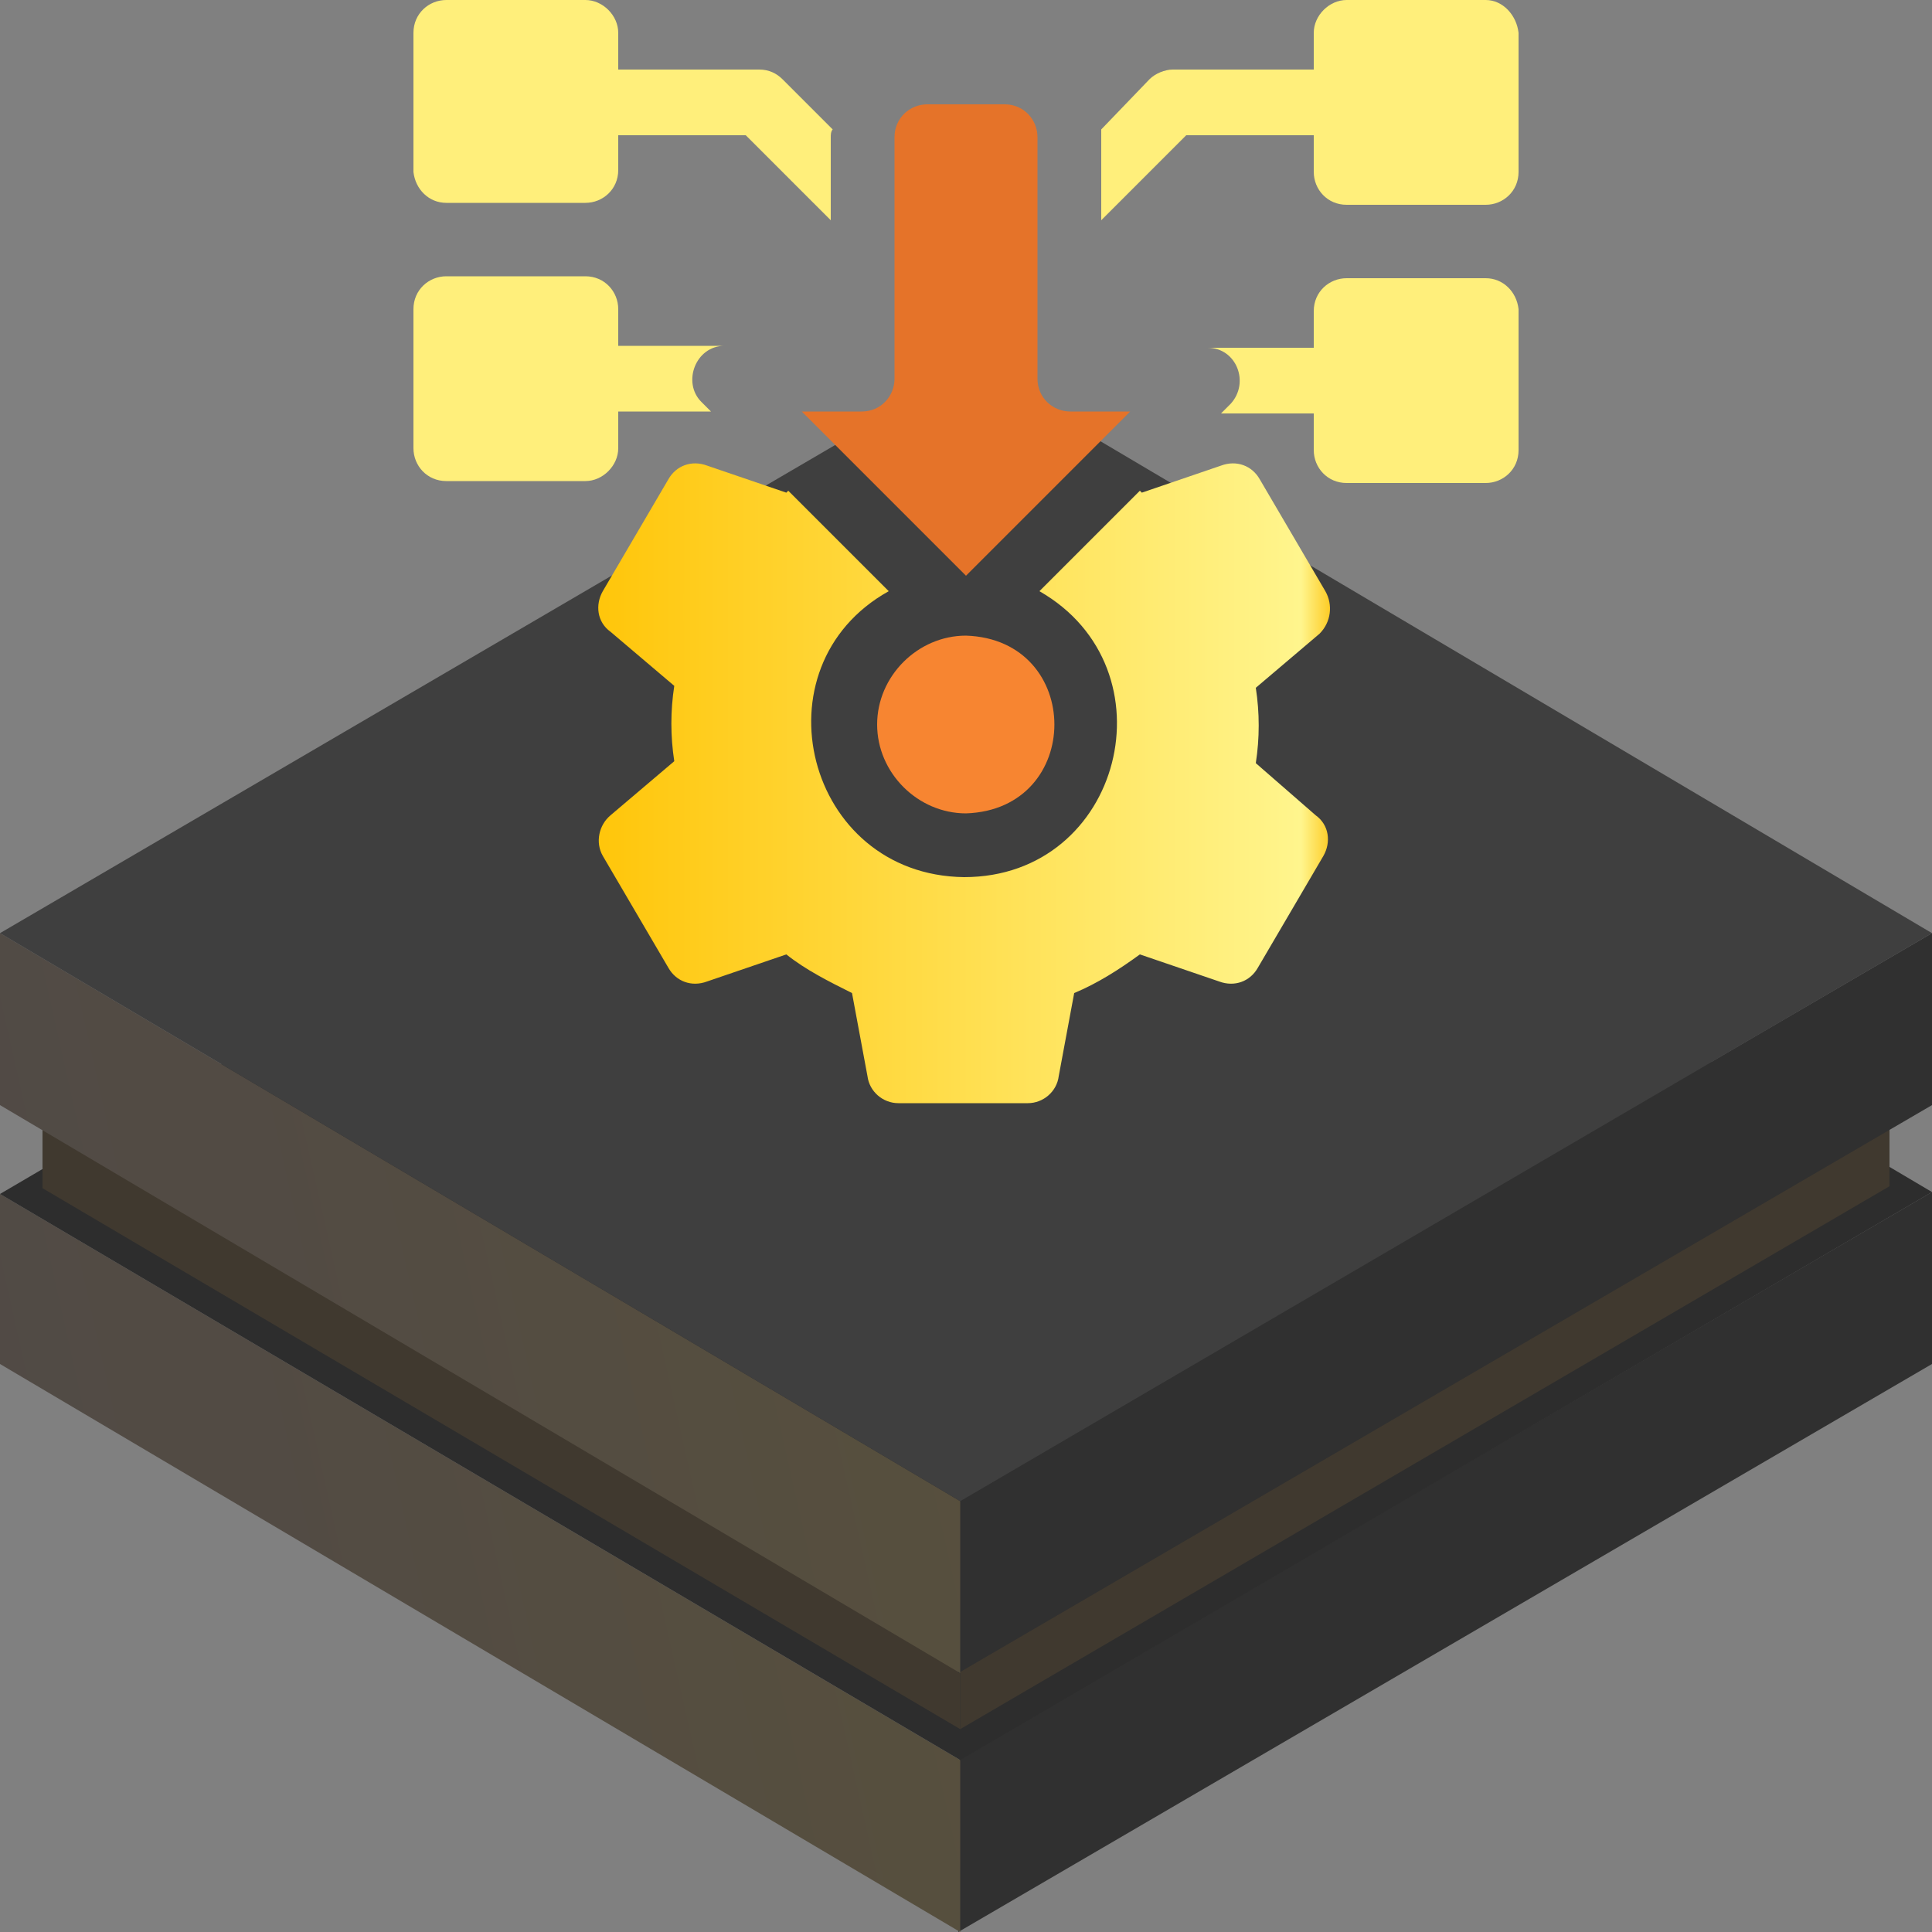 <svg xmlns="http://www.w3.org/2000/svg" xmlns:xlink="http://www.w3.org/1999/xlink" id="Layer_1" x="0px" y="0px" viewBox="0 0 100 100" style="enable-background:new 0 0 100 100;" xml:space="preserve"><rect x="0" y="0" width="100" height="100" fill="#808080" stroke="none"/><style type="text/css">	.st0{fill:#303030;}	.st1{fill:url(#SVGID_1_);}	.st2{fill:#2D2D2D;}	.st3{fill:#40392F;}	.st4{fill:url(#SVGID_00000036219702824123490100000011625915757764176814_);}	.st5{fill:#3F3F3F;}	.st6{opacity:0.25;clip-path:url(#SVGID_00000054266254840661243800000007711871958123917214_);}	.st7{fill:#FFFFFF;}	.st8{fill:#FFEF7B;}	.st9{fill:#E57329;}	.st10{fill:url(#SVGID_00000136398978898336329140000013502820580960486038_);}	.st11{fill:#F78531;}</style><g>	<g>		<polygon class="st0" points="49.6,91.1 49.6,100 100,70.6 100,61.7   "></polygon>		<linearGradient id="SVGID_1_" gradientUnits="userSpaceOnUse" x1="-43.89" y1="96.268" x2="96.609" y2="64.773">			<stop offset="8.567769e-07" style="stop-color:#4E4849"></stop>			<stop offset="0.414" style="stop-color:#524B44"></stop>			<stop offset="0.902" style="stop-color:#5C5436"></stop>			<stop offset="1" style="stop-color:#5F5632"></stop>		</linearGradient>		<polygon class="st1" points="49.7,91.1 49.7,100 0,70.6 0,61.8   "></polygon>		<polygon class="st2" points="0,61.8 49.7,91.1 100,61.7 50.3,32.3   "></polygon>		<polygon class="st3" points="49.7,81.1 49.7,89.5 97.8,61.4 97.8,53   "></polygon>		<polygon class="st3" points="49.7,81.1 49.7,89.5 2.2,61.5 2.2,53   "></polygon>		<polygon class="st0" points="49.6,77.7 49.6,86.6 100,57.2 100,48.3   "></polygon>					<linearGradient id="SVGID_00000022526062429540641040000013382684823090621110_" gradientUnits="userSpaceOnUse" x1="-43.89" y1="82.862" x2="96.609" y2="51.366">			<stop offset="8.567769e-07" style="stop-color:#4E4849"></stop>			<stop offset="0.414" style="stop-color:#524B44"></stop>			<stop offset="0.902" style="stop-color:#5C5436"></stop>			<stop offset="1" style="stop-color:#5F5632"></stop>		</linearGradient>		<polygon style="fill:url(#SVGID_00000022526062429540641040000013382684823090621110_);" points="49.7,77.7 49.7,86.6 0,57.2    0,48.3   "></polygon>		<polygon class="st5" points="0,48.3 49.7,77.7 100,48.3 50.3,18.9   "></polygon>	</g>	<g>		<defs>			<polygon id="SVGID_00000065044760473313245530000007939337096251917243_" points="0.1,48.5 0.1,57.3 2.4,58.6 2.4,60.6 0.1,61.9     0.1,70.7 49.6,100 49.6,100 49.7,100 49.7,100 49.7,100 99.9,70.6 99.9,61.8 99.6,62 99.9,61.8 97.6,60.5 97.6,58.6 99.9,57.3     99.9,48.5 50.3,19.1 0.1,48.5    "></polygon>		</defs>		<clipPath id="SVGID_00000091705446673239326750000010038227019089492113_">			<use xlink:href="#SVGID_00000065044760473313245530000007939337096251917243_" style="overflow:visible;"></use>		</clipPath>		<g style="opacity:0.25;clip-path:url(#SVGID_00000091705446673239326750000010038227019089492113_);">			<line class="st7" x1="49.6" y1="-72.2" x2="-129" y2="31"></line>			<line class="st7" x1="117.2" y1="-33.1" x2="-61.3" y2="70.1"></line>			<line class="st7" x1="111.6" y1="-36.4" x2="-66.9" y2="66.8"></line>			<line class="st7" x1="106" y1="-39.6" x2="-72.6" y2="63.6"></line>			<line class="st7" x1="100.3" y1="-42.9" x2="-78.2" y2="60.3"></line>			<line class="st7" x1="94.7" y1="-46.1" x2="-83.9" y2="57"></line>			<line class="st7" x1="89" y1="-49.4" x2="-89.5" y2="53.8"></line>			<line class="st7" x1="83.4" y1="-52.6" x2="-95.1" y2="50.5"></line>			<line class="st7" x1="77.8" y1="-55.9" x2="-100.8" y2="47.3"></line>			<line class="st7" x1="72.1" y1="-59.2" x2="-106.4" y2="44"></line>			<line class="st7" x1="66.5" y1="-62.4" x2="-112.1" y2="40.8"></line>			<line class="st7" x1="60.9" y1="-65.7" x2="-117.7" y2="37.5"></line>			<line class="st7" x1="55.2" y1="-68.9" x2="-123.3" y2="34.2"></line>			<line class="st7" x1="196.2" y1="12.5" x2="17.6" y2="115.7"></line>			<line class="st7" x1="228.1" y1="33.2" x2="49.6" y2="136.3"></line>			<line class="st7" x1="224.4" y1="28.8" x2="45.8" y2="132"></line>			<line class="st7" x1="218.7" y1="25.5" x2="40.2" y2="128.7"></line>			<line class="st7" x1="213.1" y1="22.3" x2="34.5" y2="125.5"></line>			<line class="st7" x1="207.4" y1="19" x2="28.9" y2="122.2"></line>			<line class="st7" x1="201.8" y1="15.8" x2="23.3" y2="119"></line>			<line class="st7" x1="122.9" y1="-29.8" x2="-55.7" y2="73.3"></line>			<line class="st7" x1="190.5" y1="9.3" x2="12" y2="112.4"></line>			<line class="st7" x1="184.9" y1="6" x2="6.4" y2="109.2"></line>			<line class="st7" x1="179.3" y1="2.7" x2="0.7" y2="105.9"></line>			<line class="st7" x1="173.6" y1="-0.5" x2="-4.9" y2="102.7"></line>			<line class="st7" x1="168" y1="-3.8" x2="-10.6" y2="99.4"></line>			<line class="st7" x1="162.3" y1="-7" x2="-16.2" y2="96.1"></line>			<line class="st7" x1="156.7" y1="-10.3" x2="-21.8" y2="92.9"></line>			<line class="st7" x1="151.1" y1="-13.5" x2="-27.5" y2="89.6"></line>			<line class="st7" x1="145.4" y1="-16.8" x2="-33.1" y2="86.4"></line>			<line class="st7" x1="139.8" y1="-20.1" x2="-38.8" y2="83.1"></line>			<line class="st7" x1="134.2" y1="-23.3" x2="-44.4" y2="79.9"></line>			<line class="st7" x1="128.5" y1="-26.6" x2="-50" y2="76.6"></line>			<line class="st7" x1="229.7" y1="32.1" x2="51.2" y2="-71.1"></line>			<line class="st7" x1="162.1" y1="71.2" x2="-16.5" y2="-32"></line>			<line class="st7" x1="167.7" y1="67.9" x2="-10.8" y2="-35.3"></line>			<line class="st7" x1="173.3" y1="64.6" x2="-5.2" y2="-38.5"></line>			<line class="st7" x1="179" y1="61.4" x2="0.4" y2="-41.8"></line>			<line class="st7" x1="184.6" y1="58.1" x2="6.1" y2="-45"></line>			<line class="st7" x1="190.3" y1="54.9" x2="11.7" y2="-48.3"></line>			<line class="st7" x1="195.9" y1="51.6" x2="17.4" y2="-51.6"></line>			<line class="st7" x1="201.5" y1="48.4" x2="23" y2="-54.8"></line>			<line class="st7" x1="207.2" y1="45.1" x2="28.6" y2="-58.1"></line>			<line class="st7" x1="212.8" y1="41.8" x2="34.3" y2="-61.3"></line>			<line class="st7" x1="218.4" y1="38.6" x2="39.9" y2="-64.6"></line>			<line class="st7" x1="224.1" y1="35.3" x2="45.5" y2="-67.9"></line>			<line class="st7" x1="83.1" y1="116.8" x2="-95.4" y2="13.6"></line>			<line class="st7" x1="47.4" y1="135.2" x2="-131.1" y2="32.1"></line>			<line class="st7" x1="54.9" y1="133.1" x2="-123.6" y2="29.9"></line>			<line class="st7" x1="60.6" y1="129.8" x2="-118" y2="26.6"></line>			<line class="st7" x1="66.2" y1="126.6" x2="-112.3" y2="23.4"></line>			<line class="st7" x1="71.9" y1="123.3" x2="-106.7" y2="20.1"></line>			<line class="st7" x1="77.5" y1="120" x2="-101.1" y2="16.9"></line>			<line class="st7" x1="156.4" y1="74.4" x2="-22.1" y2="-28.8"></line>			<line class="st7" x1="88.8" y1="113.5" x2="-89.8" y2="10.3"></line>			<line class="st7" x1="94.4" y1="110.3" x2="-84.1" y2="7.1"></line>			<line class="st7" x1="100" y1="107" x2="-78.5" y2="3.8"></line>			<line class="st7" x1="105.7" y1="103.7" x2="-72.9" y2="0.6"></line>			<line class="st7" x1="111.3" y1="100.5" x2="-67.2" y2="-2.7"></line>			<line class="st7" x1="117" y1="97.2" x2="-61.6" y2="-5.9"></line>			<line class="st7" x1="122.6" y1="94" x2="-55.9" y2="-9.2"></line>			<line class="st7" x1="128.2" y1="90.7" x2="-50.3" y2="-12.5"></line>			<line class="st7" x1="133.9" y1="87.5" x2="-44.7" y2="-15.7"></line>			<line class="st7" x1="139.5" y1="84.2" x2="-39" y2="-19"></line>			<line class="st7" x1="145.2" y1="80.9" x2="-33.4" y2="-22.2"></line>			<line class="st7" x1="150.8" y1="77.7" x2="-27.8" y2="-25.5"></line>		</g>	</g>	<g>		<path class="st8" d="M23.1,10.5h7.2c0.9,0,1.7-0.7,1.7-1.7V7h6.6l4.4,4.4V7.1c0-0.1,0-0.3,0.1-0.4l-2.6-2.6   c-0.3-0.3-0.7-0.5-1.2-0.5H32V1.7C32,0.8,31.2,0,30.3,0h-7.2c-0.9,0-1.7,0.7-1.7,1.7v7.2C21.5,9.8,22.2,10.5,23.1,10.5L23.1,10.5z   "></path>		<path class="st8" d="M76.9,0h-7.2C68.8,0,68,0.8,68,1.7v1.9h-7.3c-0.4,0-0.9,0.2-1.2,0.5L57,6.7C57,6.8,57,6.9,57,7.1v4.3L61.4,7   H68v1.9c0,0.9,0.7,1.7,1.7,1.7h7.2c0.9,0,1.7-0.7,1.7-1.7V1.7C78.5,0.8,77.8,0,76.9,0z"></path>		<path class="st8" d="M32,23.2v-1.9h4.8l-0.5-0.5c-1-1-0.3-2.9,1.2-2.9H32V16c0-0.9-0.7-1.7-1.7-1.7h-7.2c-0.9,0-1.7,0.7-1.7,1.7   v7.2c0,0.9,0.7,1.7,1.7,1.7h7.2C31.2,24.9,32,24.1,32,23.2L32,23.2z"></path>		<path class="st8" d="M76.9,14.4h-7.2c-0.9,0-1.7,0.7-1.7,1.7v1.9h-5.5c1.5,0,2.2,1.8,1.2,2.9l-0.5,0.5H68v1.9   c0,0.9,0.7,1.7,1.7,1.7h7.2c0.9,0,1.7-0.7,1.7-1.7V16C78.5,15.1,77.8,14.4,76.9,14.4z"></path>		<path class="st9" d="M50,29.8l8.5-8.5h-3.1c-0.9,0-1.7-0.7-1.7-1.7V7.1c0-0.9-0.7-1.7-1.7-1.7H48c-0.9,0-1.7,0.7-1.7,1.7v12.5   c0,0.9-0.7,1.7-1.7,1.7h-3.1L50,29.8z"></path>					<linearGradient id="SVGID_00000047021926126972208650000016577869029785852605_" gradientUnits="userSpaceOnUse" x1="31.146" y1="40.526" x2="68.854" y2="40.526">			<stop offset="0" style="stop-color:#FFC60B"></stop>			<stop offset="0.96" style="stop-color:#FFF58D"></stop>			<stop offset="1" style="stop-color:#FDCB25"></stop>		</linearGradient>		<path style="fill:url(#SVGID_00000047021926126972208650000016577869029785852605_);" d="M68.6,30.6l-3.4-5.8   c-0.4-0.7-1.2-1-2-0.7l-4.1,1.4c0,0-0.1-0.1-0.1-0.1l-5.2,5.2c7,4,4.3,14.8-3.9,14.8c-8.2-0.1-10.9-10.9-3.9-14.8l-5.2-5.2   c0,0-0.1,0.1-0.1,0.1l-4.1-1.4c-0.8-0.3-1.6,0-2,0.7l-3.4,5.8c-0.4,0.7-0.3,1.6,0.4,2.1l3.3,2.8c-0.2,1.3-0.2,2.6,0,3.9l-3.3,2.8   c-0.6,0.5-0.8,1.4-0.4,2.1l3.4,5.8c0.4,0.7,1.2,1,2,0.7l4.1-1.4c1,0.8,2.2,1.4,3.4,2l0.8,4.3c0.1,0.8,0.8,1.4,1.6,1.4h6.7   c0.8,0,1.5-0.6,1.6-1.4l0.8-4.3c1.2-0.5,2.3-1.2,3.4-2l4.1,1.4c0.8,0.3,1.6,0,2-0.7l3.4-5.8c0.4-0.7,0.3-1.6-0.4-2.1L65,39.5   c0.2-1.3,0.2-2.6,0-3.9l3.3-2.8C68.9,32.2,69,31.3,68.6,30.6z"></path>		<path class="st11" d="M45.4,37.5c0,2.5,2.1,4.6,4.6,4.6c6.1-0.2,6.1-9,0-9.2C47.5,32.9,45.4,35,45.4,37.5z"></path>	</g></g></svg>